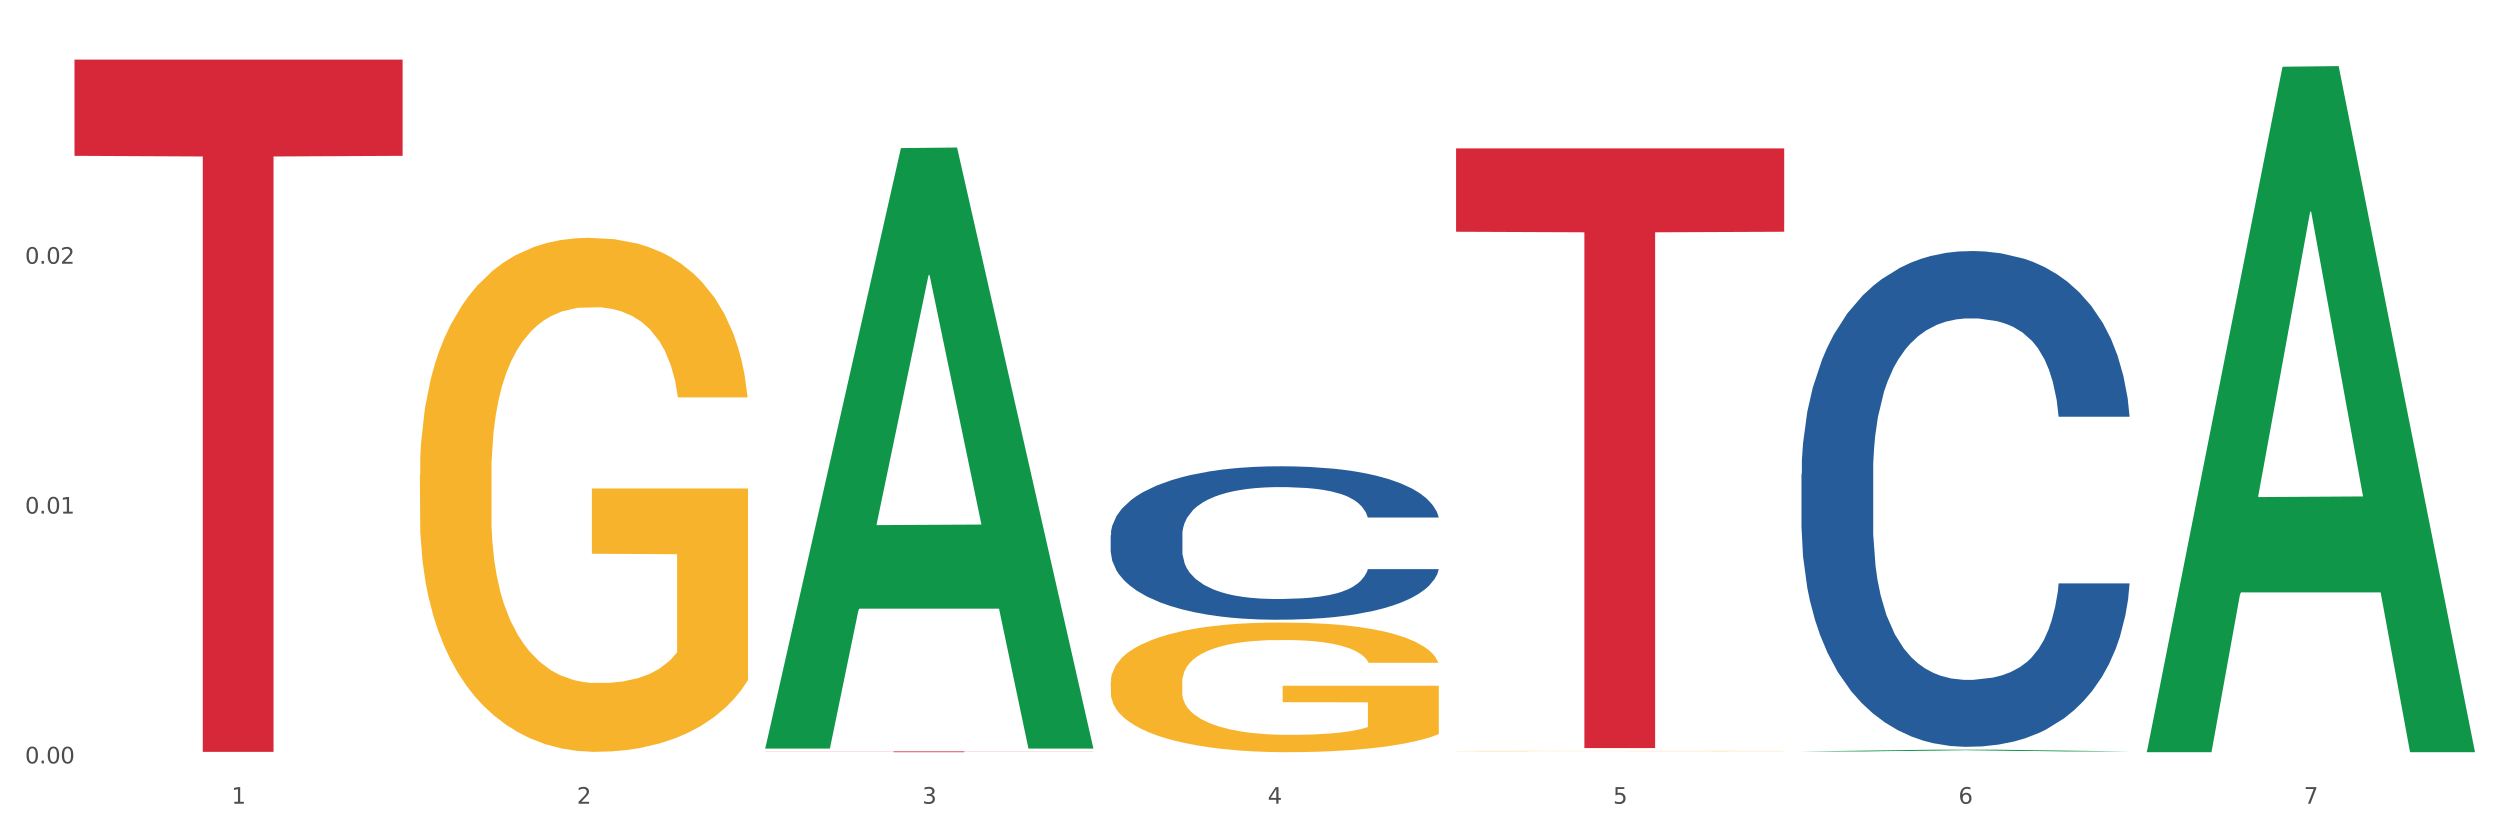 <?xml version="1.0" encoding="utf-8" standalone="no"?>
<!DOCTYPE svg PUBLIC "-//W3C//DTD SVG 1.1//EN"
  "http://www.w3.org/Graphics/SVG/1.1/DTD/svg11.dtd">
<svg xmlns:xlink="http://www.w3.org/1999/xlink" width="1080pt" height="360pt" viewBox="0 0 1080 360" xmlns="http://www.w3.org/2000/svg" version="1.1">
 <rect x="0" y="0" width="1080" height="360" fill="#333333" stroke="none"/>
 <defs>
  <style type="text/css">*{stroke-linejoin: round; stroke-linecap: butt}</style>
 </defs>
 <g id="figure_1">
  <g id="patch_1">
   <path d="M 0 360 
L 1080 360 
L 1080 0 
L 0 0 
z
" style="fill: #ffffff; stroke: #ffffff; stroke-linejoin: miter"/>
  </g>
  <g id="axes_1">
   <g id="matplotlib.axis_1">
    <g id="xtick_1">
     <g id="text_1">
      <!-- 1 -->
      <g style="fill: #4d4d4d" transform="translate(99.997 347.204) scale(0.096 -0.096)">
       <defs>
        <path id="DejaVuSans-31" d="M 794 531 
L 1825 531 
L 1825 4091 
L 703 3866 
L 703 4441 
L 1819 4666 
L 2450 4666 
L 2450 531 
L 3481 531 
L 3481 0 
L 794 0 
L 794 531 
z
" transform="scale(0.016)"/>
       </defs>
       <use xlink:href="#DejaVuSans-31"/>
      </g>
     </g>
    </g>
    <g id="xtick_2">
     <g id="text_2">
      <!-- 2 -->
      <g style="fill: #4d4d4d" transform="translate(249.209 347.204) scale(0.096 -0.096)">
       <defs>
        <path id="DejaVuSans-32" d="M 1228 531 
L 3431 531 
L 3431 0 
L 469 0 
L 469 531 
Q 828 903 1448 1529 
Q 2069 2156 2228 2338 
Q 2531 2678 2651 2914 
Q 2772 3150 2772 3378 
Q 2772 3750 2511 3984 
Q 2250 4219 1831 4219 
Q 1534 4219 1204 4116 
Q 875 4013 500 3803 
L 500 4441 
Q 881 4594 1212 4672 
Q 1544 4750 1819 4750 
Q 2544 4750 2975 4387 
Q 3406 4025 3406 3419 
Q 3406 3131 3298 2873 
Q 3191 2616 2906 2266 
Q 2828 2175 2409 1742 
Q 1991 1309 1228 531 
z
" transform="scale(0.016)"/>
       </defs>
       <use xlink:href="#DejaVuSans-32"/>
      </g>
     </g>
    </g>
    <g id="xtick_3">
     <g id="text_3">
      <!-- 3 -->
      <g style="fill: #4d4d4d" transform="translate(398.421 347.204) scale(0.096 -0.096)">
       <defs>
        <path id="DejaVuSans-33" d="M 2597 2516 
Q 3050 2419 3304 2112 
Q 3559 1806 3559 1356 
Q 3559 666 3084 287 
Q 2609 -91 1734 -91 
Q 1441 -91 1130 -33 
Q 819 25 488 141 
L 488 750 
Q 750 597 1062 519 
Q 1375 441 1716 441 
Q 2309 441 2620 675 
Q 2931 909 2931 1356 
Q 2931 1769 2642 2001 
Q 2353 2234 1838 2234 
L 1294 2234 
L 1294 2753 
L 1863 2753 
Q 2328 2753 2575 2939 
Q 2822 3125 2822 3475 
Q 2822 3834 2567 4026 
Q 2313 4219 1838 4219 
Q 1578 4219 1281 4162 
Q 984 4106 628 3988 
L 628 4550 
Q 988 4650 1302 4700 
Q 1616 4750 1894 4750 
Q 2613 4750 3031 4423 
Q 3450 4097 3450 3541 
Q 3450 3153 3228 2886 
Q 3006 2619 2597 2516 
z
" transform="scale(0.016)"/>
       </defs>
       <use xlink:href="#DejaVuSans-33"/>
      </g>
     </g>
    </g>
    <g id="xtick_4">
     <g id="text_4">
      <!-- 4 -->
      <g style="fill: #4d4d4d" transform="translate(547.634 347.204) scale(0.096 -0.096)">
       <defs>
        <path id="DejaVuSans-34" d="M 2419 4116 
L 825 1625 
L 2419 1625 
L 2419 4116 
z
M 2253 4666 
L 3047 4666 
L 3047 1625 
L 3713 1625 
L 3713 1100 
L 3047 1100 
L 3047 0 
L 2419 0 
L 2419 1100 
L 313 1100 
L 313 1709 
L 2253 4666 
z
" transform="scale(0.016)"/>
       </defs>
       <use xlink:href="#DejaVuSans-34"/>
      </g>
     </g>
    </g>
    <g id="xtick_5">
     <g id="text_5">
      <!-- 5 -->
      <g style="fill: #4d4d4d" transform="translate(696.846 347.204) scale(0.096 -0.096)">
       <defs>
        <path id="DejaVuSans-35" d="M 691 4666 
L 3169 4666 
L 3169 4134 
L 1269 4134 
L 1269 2991 
Q 1406 3038 1543 3061 
Q 1681 3084 1819 3084 
Q 2600 3084 3056 2656 
Q 3513 2228 3513 1497 
Q 3513 744 3044 326 
Q 2575 -91 1722 -91 
Q 1428 -91 1123 -41 
Q 819 9 494 109 
L 494 744 
Q 775 591 1075 516 
Q 1375 441 1709 441 
Q 2250 441 2565 725 
Q 2881 1009 2881 1497 
Q 2881 1984 2565 2268 
Q 2250 2553 1709 2553 
Q 1456 2553 1204 2497 
Q 953 2441 691 2322 
L 691 4666 
z
" transform="scale(0.016)"/>
       </defs>
       <use xlink:href="#DejaVuSans-35"/>
      </g>
     </g>
    </g>
    <g id="xtick_6">
     <g id="text_6">
      <!-- 6 -->
      <g style="fill: #4d4d4d" transform="translate(846.058 347.204) scale(0.096 -0.096)">
       <defs>
        <path id="DejaVuSans-36" d="M 2113 2584 
Q 1688 2584 1439 2293 
Q 1191 2003 1191 1497 
Q 1191 994 1439 701 
Q 1688 409 2113 409 
Q 2538 409 2786 701 
Q 3034 994 3034 1497 
Q 3034 2003 2786 2293 
Q 2538 2584 2113 2584 
z
M 3366 4563 
L 3366 3988 
Q 3128 4100 2886 4159 
Q 2644 4219 2406 4219 
Q 1781 4219 1451 3797 
Q 1122 3375 1075 2522 
Q 1259 2794 1537 2939 
Q 1816 3084 2150 3084 
Q 2853 3084 3261 2657 
Q 3669 2231 3669 1497 
Q 3669 778 3244 343 
Q 2819 -91 2113 -91 
Q 1303 -91 875 529 
Q 447 1150 447 2328 
Q 447 3434 972 4092 
Q 1497 4750 2381 4750 
Q 2619 4750 2861 4703 
Q 3103 4656 3366 4563 
z
" transform="scale(0.016)"/>
       </defs>
       <use xlink:href="#DejaVuSans-36"/>
      </g>
     </g>
    </g>
    <g id="xtick_7">
     <g id="text_7">
      <!-- 7 -->
      <g style="fill: #4d4d4d" transform="translate(995.27 347.204) scale(0.096 -0.096)">
       <defs>
        <path id="DejaVuSans-37" d="M 525 4666 
L 3525 4666 
L 3525 4397 
L 1831 0 
L 1172 0 
L 2766 4134 
L 525 4134 
L 525 4666 
z
" transform="scale(0.016)"/>
       </defs>
       <use xlink:href="#DejaVuSans-37"/>
      </g>
     </g>
    </g>
    <g id="xtick_8"/>
    <g id="xtick_9"/>
    <g id="xtick_10"/>
    <g id="xtick_11"/>
    <g id="xtick_12"/>
    <g id="xtick_13"/>
   </g>
   <g id="matplotlib.axis_2">
    <g id="ytick_1">
     <g id="text_8">
      <!-- 0.00 -->
      <g style="fill: #4d4d4d" transform="translate(10.8 329.798) scale(0.096 -0.096)">
       <defs>
        <path id="DejaVuSans-30" d="M 2034 4250 
Q 1547 4250 1301 3770 
Q 1056 3291 1056 2328 
Q 1056 1369 1301 889 
Q 1547 409 2034 409 
Q 2525 409 2770 889 
Q 3016 1369 3016 2328 
Q 3016 3291 2770 3770 
Q 2525 4250 2034 4250 
z
M 2034 4750 
Q 2819 4750 3233 4129 
Q 3647 3509 3647 2328 
Q 3647 1150 3233 529 
Q 2819 -91 2034 -91 
Q 1250 -91 836 529 
Q 422 1150 422 2328 
Q 422 3509 836 4129 
Q 1250 4750 2034 4750 
z
" transform="scale(0.016)"/>
        <path id="DejaVuSans-2e" d="M 684 794 
L 1344 794 
L 1344 0 
L 684 0 
L 684 794 
z
" transform="scale(0.016)"/>
       </defs>
       <use xlink:href="#DejaVuSans-30"/>
       <use xlink:href="#DejaVuSans-2e" transform="translate(63.623 0)"/>
       <use xlink:href="#DejaVuSans-30" transform="translate(95.41 0)"/>
       <use xlink:href="#DejaVuSans-30" transform="translate(159.033 0)"/>
      </g>
     </g>
    </g>
    <g id="ytick_2">
     <g id="text_9">
      <!-- 0.01 -->
      <g style="fill: #4d4d4d" transform="translate(10.8 221.87) scale(0.096 -0.096)">
       <use xlink:href="#DejaVuSans-30"/>
       <use xlink:href="#DejaVuSans-2e" transform="translate(63.623 0)"/>
       <use xlink:href="#DejaVuSans-30" transform="translate(95.41 0)"/>
       <use xlink:href="#DejaVuSans-31" transform="translate(159.033 0)"/>
      </g>
     </g>
    </g>
    <g id="ytick_3">
     <g id="text_10">
      <!-- 0.02 -->
      <g style="fill: #4d4d4d" transform="translate(10.8 113.943) scale(0.096 -0.096)">
       <use xlink:href="#DejaVuSans-30"/>
       <use xlink:href="#DejaVuSans-2e" transform="translate(63.623 0)"/>
       <use xlink:href="#DejaVuSans-30" transform="translate(95.41 0)"/>
       <use xlink:href="#DejaVuSans-32" transform="translate(159.033 0)"/>
      </g>
     </g>
    </g>
    <g id="ytick_4"/>
    <g id="ytick_5"/>
    <g id="ytick_6"/>
   </g>
   <g id="PolyCollection_1">
    <path d="M 330.599 322.916 
L 330.746 322.672 
L 389.2 63.972 
L 413.458 63.728 
L 472.351 323.404 
L 444.293 323.404 
L 431.579 262.935 
L 371.225 262.935 
L 370.787 263.91 
L 358.511 323.404 
L 330.599 323.404 
L 330.599 322.916 
L 378.824 226.848 
L 423.98 226.605 
L 401.621 119.077 
L 401.329 118.589 
L 401.037 119.321 
L 378.678 226.605 
L 378.824 226.848 
L 330.599 322.916 
z
" clip-path="url(#p08510a6637)" style="fill: #109648"/>
    <path d="M 629.024 324.451 
L 629.191 324.451 
L 629.191 324.445 
L 629.526 324.441 
L 631.2 324.429 
L 633.71 324.42 
L 635.551 324.415 
L 637.392 324.411 
L 639.567 324.407 
L 642.245 324.402 
L 647.099 324.396 
L 650.111 324.393 
L 653.793 324.39 
L 660.487 324.385 
L 665.34 324.382 
L 670.361 324.38 
L 678.562 324.377 
L 683.917 324.376 
L 689.607 324.375 
L 696.469 324.374 
L 701.657 324.374 
L 713.037 324.375 
L 722.744 324.376 
L 727.43 324.377 
L 733.455 324.379 
L 736.635 324.38 
L 741.823 324.383 
L 747.178 324.386 
L 750.86 324.389 
L 756.383 324.394 
L 760.567 324.399 
L 764.416 324.405 
L 766.424 324.41 
L 767.93 324.414 
L 769.269 324.418 
L 770.608 324.426 
L 740.484 324.426 
L 739.312 324.421 
L 737.471 324.416 
L 734.794 324.411 
L 732.451 324.408 
L 728.434 324.404 
L 724.752 324.401 
L 720.903 324.4 
L 716.217 324.398 
L 712.535 324.397 
L 707.347 324.397 
L 697.138 324.397 
L 690.277 324.398 
L 685.591 324.4 
L 682.578 324.401 
L 679.901 324.402 
L 676.888 324.405 
L 673.374 324.408 
L 670.863 324.411 
L 668.353 324.414 
L 666.345 324.418 
L 664.504 324.422 
L 662.997 324.427 
L 661.826 324.431 
L 660.822 324.437 
L 659.985 324.447 
L 659.985 324.468 
L 660.32 324.472 
L 661.157 324.478 
L 662.161 324.483 
L 663.834 324.489 
L 665.34 324.493 
L 668.186 324.498 
L 671.365 324.503 
L 673.876 324.505 
L 676.386 324.508 
L 680.737 324.511 
L 685.591 324.514 
L 689.775 324.516 
L 695.465 324.517 
L 699.314 324.518 
L 702.661 324.518 
L 710.862 324.518 
L 716.719 324.518 
L 723.246 324.516 
L 728.267 324.515 
L 732.451 324.513 
L 737.137 324.511 
L 740.149 324.508 
L 740.149 324.476 
L 703.331 324.476 
L 703.331 324.455 
L 770.776 324.455 
L 770.776 324.517 
L 767.93 324.52 
L 764.751 324.523 
L 761.404 324.526 
L 756.383 324.529 
L 750.358 324.532 
L 745.003 324.534 
L 739.312 324.536 
L 732.618 324.538 
L 723.915 324.539 
L 718.56 324.54 
L 711.866 324.54 
L 704 324.54 
L 697.138 324.54 
L 690.444 324.539 
L 683.415 324.538 
L 676.553 324.536 
L 671.365 324.534 
L 666.177 324.531 
L 660.654 324.528 
L 656.303 324.525 
L 652.956 324.523 
L 649.274 324.519 
L 645.258 324.514 
L 642.245 324.51 
L 639.567 324.506 
L 636.722 324.501 
L 634.714 324.496 
L 632.706 324.49 
L 631.534 324.486 
L 630.195 324.479 
L 629.191 324.469 
L 629.024 324.451 
z
" clip-path="url(#p08510a6637)" style="fill: #f7b32b"/>
    <path d="M 778.236 204.685 
L 778.404 204.489 
L 778.404 199.012 
L 778.906 191.579 
L 780.749 177.885 
L 783.095 167.518 
L 787.117 155.389 
L 789.295 150.303 
L 792.143 144.63 
L 798.008 135.436 
L 804.71 127.612 
L 809.401 123.308 
L 812.92 120.569 
L 820.795 115.679 
L 825.319 113.527 
L 830.011 111.767 
L 834.032 110.593 
L 840.734 109.224 
L 846.096 108.637 
L 852.296 108.441 
L 857.49 108.637 
L 864.359 109.419 
L 874.413 111.767 
L 878.267 113.136 
L 883.461 115.483 
L 888.823 118.613 
L 893.179 121.743 
L 898.206 126.242 
L 903.4 132.111 
L 908.426 139.544 
L 911.945 146.391 
L 914.794 153.629 
L 917.307 162.432 
L 919.15 172.017 
L 919.988 180.037 
L 889.325 180.037 
L 888.487 172.799 
L 886.812 164.975 
L 885.136 159.693 
L 883.293 155.389 
L 880.445 150.499 
L 877.931 147.369 
L 873.743 143.652 
L 869.889 141.305 
L 866.705 139.936 
L 862.851 138.762 
L 854.641 137.588 
L 848.777 137.588 
L 845.091 137.979 
L 840.567 138.958 
L 836.713 140.327 
L 832.189 142.674 
L 828.67 145.217 
L 825.152 148.543 
L 823.141 150.89 
L 820.125 155.194 
L 818.114 158.715 
L 815.433 164.779 
L 813.925 169.083 
L 811.245 180.233 
L 810.072 188.449 
L 809.569 194.122 
L 809.234 200.381 
L 809.234 230.898 
L 810.239 244.591 
L 811.077 250.46 
L 812.417 257.111 
L 814.931 265.718 
L 818.617 274.129 
L 822.471 280.193 
L 825.654 283.91 
L 828.67 286.649 
L 831.686 288.801 
L 835.372 290.757 
L 838.388 291.931 
L 842.912 293.104 
L 848.274 293.691 
L 852.463 293.691 
L 861.008 292.713 
L 864.862 291.735 
L 868.548 290.366 
L 872.57 288.214 
L 875.753 285.866 
L 877.596 284.106 
L 880.612 280.389 
L 882.958 276.477 
L 884.969 271.978 
L 886.309 268.065 
L 887.817 262.197 
L 888.99 255.546 
L 889.325 252.025 
L 919.988 252.025 
L 919.318 259.067 
L 918.145 265.913 
L 915.799 275.107 
L 913.956 280.389 
L 911.107 286.844 
L 908.091 292.322 
L 903.902 298.386 
L 900.049 302.885 
L 896.027 306.797 
L 891.671 310.319 
L 883.796 315.209 
L 880.947 316.578 
L 874.915 318.926 
L 870.224 320.295 
L 863.354 321.664 
L 856.317 322.447 
L 848.944 322.642 
L 842.41 322.251 
L 835.205 321.078 
L 830.681 319.904 
L 825.654 318.143 
L 819.79 315.405 
L 814.26 312.079 
L 809.066 308.167 
L 804.207 303.668 
L 799.683 298.582 
L 793.819 290.17 
L 789.462 281.954 
L 786.279 274.325 
L 784.101 267.87 
L 781.922 259.654 
L 780.749 253.981 
L 778.906 240.287 
L 778.236 227.572 
L 778.236 204.685 
z
" clip-path="url(#p08510a6637)" style="fill: #255c99"/>
    <path d="M 479.812 231.218 
L 479.979 231.157 
L 479.979 229.462 
L 480.482 227.161 
L 482.325 222.923 
L 484.671 219.715 
L 488.692 215.961 
L 490.87 214.387 
L 493.719 212.631 
L 499.583 209.786 
L 506.285 207.364 
L 510.977 206.032 
L 514.496 205.185 
L 522.371 203.671 
L 526.895 203.005 
L 531.586 202.46 
L 535.608 202.097 
L 542.31 201.673 
L 547.672 201.492 
L 553.871 201.431 
L 559.065 201.492 
L 565.935 201.734 
L 575.988 202.46 
L 579.842 202.884 
L 585.036 203.611 
L 590.398 204.579 
L 594.754 205.548 
L 599.781 206.94 
L 604.975 208.757 
L 610.002 211.057 
L 613.521 213.176 
L 616.369 215.416 
L 618.882 218.141 
L 620.726 221.107 
L 621.563 223.589 
L 590.901 223.589 
L 590.063 221.349 
L 588.387 218.928 
L 586.712 217.293 
L 584.869 215.961 
L 582.02 214.448 
L 579.507 213.479 
L 575.318 212.329 
L 571.464 211.602 
L 568.281 211.178 
L 564.427 210.815 
L 556.217 210.452 
L 550.352 210.452 
L 546.666 210.573 
L 542.142 210.876 
L 538.288 211.299 
L 533.764 212.026 
L 530.246 212.813 
L 526.727 213.842 
L 524.716 214.569 
L 521.7 215.901 
L 519.69 216.99 
L 517.009 218.867 
L 515.501 220.199 
L 512.82 223.65 
L 511.647 226.193 
L 511.144 227.948 
L 510.809 229.886 
L 510.809 239.33 
L 511.815 243.568 
L 512.652 245.385 
L 513.993 247.443 
L 516.506 250.107 
L 520.192 252.71 
L 524.046 254.587 
L 527.23 255.737 
L 530.246 256.585 
L 533.262 257.251 
L 536.948 257.856 
L 539.964 258.22 
L 544.488 258.583 
L 549.85 258.764 
L 554.039 258.764 
L 562.584 258.462 
L 566.438 258.159 
L 570.124 257.735 
L 574.145 257.069 
L 577.329 256.343 
L 579.172 255.798 
L 582.188 254.648 
L 584.534 253.437 
L 586.544 252.044 
L 587.885 250.833 
L 589.393 249.017 
L 590.566 246.959 
L 590.901 245.869 
L 621.563 245.869 
L 620.893 248.048 
L 619.72 250.167 
L 617.374 253.013 
L 615.531 254.648 
L 612.683 256.645 
L 609.667 258.341 
L 605.478 260.217 
L 601.624 261.61 
L 597.603 262.821 
L 593.246 263.91 
L 585.371 265.424 
L 582.523 265.848 
L 576.491 266.574 
L 571.799 266.998 
L 564.93 267.422 
L 557.892 267.664 
L 550.52 267.725 
L 543.985 267.604 
L 536.78 267.24 
L 532.256 266.877 
L 527.23 266.332 
L 521.365 265.485 
L 515.836 264.455 
L 510.642 263.245 
L 505.783 261.852 
L 501.259 260.278 
L 495.394 257.675 
L 491.038 255.132 
L 487.854 252.771 
L 485.676 250.773 
L 483.498 248.23 
L 482.325 246.474 
L 480.482 242.236 
L 479.812 238.301 
L 479.812 231.218 
z
" clip-path="url(#p08510a6637)" style="fill: #255c99"/>
    <path d="M 32.175 25.759 
L 173.927 25.759 
L 173.927 67.319 
L 118.167 67.6 
L 118.167 324.82 
L 87.599 324.82 
L 87.599 67.6 
L 32.175 67.319 
L 32.175 26.04 
L 32.175 25.759 
z
" clip-path="url(#p08510a6637)" style="fill: #d62839"/>
    <path d="M 330.599 324.605 
L 472.351 324.605 
L 472.351 324.653 
L 416.591 324.654 
L 416.591 324.95 
L 386.024 324.95 
L 386.024 324.654 
L 330.599 324.653 
L 330.599 324.606 
L 330.599 324.605 
z
" clip-path="url(#p08510a6637)" style="fill: #d62839"/>
    <path d="M 629.024 64.114 
L 770.776 64.114 
L 770.776 100.115 
L 715.015 100.358 
L 715.015 323.173 
L 684.448 323.173 
L 684.448 100.358 
L 629.024 100.115 
L 629.024 64.358 
L 629.024 64.114 
z
" clip-path="url(#p08510a6637)" style="fill: #d62839"/>
    <path d="M 479.812 294.815 
L 479.979 294.763 
L 479.979 292.922 
L 480.314 291.336 
L 481.987 287.498 
L 484.498 284.326 
L 486.339 282.638 
L 488.18 281.256 
L 490.355 279.875 
L 493.033 278.442 
L 497.886 276.345 
L 500.899 275.27 
L 504.581 274.145 
L 511.275 272.508 
L 516.128 271.587 
L 521.149 270.819 
L 529.349 269.898 
L 534.705 269.489 
L 540.395 269.182 
L 547.257 268.977 
L 552.445 268.926 
L 563.825 269.08 
L 573.532 269.54 
L 578.218 269.898 
L 584.243 270.512 
L 587.422 270.922 
L 592.61 271.74 
L 597.966 272.815 
L 601.648 273.735 
L 607.171 275.475 
L 611.355 277.215 
L 615.204 279.363 
L 617.212 280.847 
L 618.718 282.229 
L 620.057 283.815 
L 621.396 286.322 
L 591.272 286.322 
L 590.1 284.531 
L 588.259 282.842 
L 585.581 281.205 
L 583.238 280.182 
L 579.222 278.903 
L 575.54 278.084 
L 571.691 277.47 
L 567.005 276.959 
L 563.323 276.703 
L 558.135 276.498 
L 547.926 276.549 
L 541.064 276.959 
L 536.378 277.47 
L 533.366 277.931 
L 530.688 278.442 
L 527.676 279.159 
L 524.161 280.233 
L 521.651 281.205 
L 519.141 282.433 
L 517.132 283.661 
L 515.291 285.094 
L 513.785 286.629 
L 512.614 288.215 
L 511.61 290.159 
L 510.773 293.382 
L 510.773 300.391 
L 511.108 301.977 
L 511.944 304.075 
L 512.948 305.661 
L 514.622 307.554 
L 516.128 308.833 
L 518.973 310.675 
L 522.153 312.21 
L 524.663 313.182 
L 527.174 314.001 
L 531.525 315.126 
L 536.378 316.047 
L 540.562 316.61 
L 546.253 317.122 
L 550.102 317.326 
L 553.449 317.429 
L 561.649 317.429 
L 567.507 317.275 
L 574.034 316.917 
L 579.055 316.456 
L 583.238 315.894 
L 587.924 314.973 
L 590.937 314.103 
L 590.937 303.41 
L 554.118 303.359 
L 554.118 296.247 
L 621.563 296.247 
L 621.563 317.122 
L 618.718 318.196 
L 615.538 319.168 
L 612.191 320.038 
L 607.171 321.112 
L 601.146 322.136 
L 595.79 322.852 
L 590.1 323.466 
L 583.406 324.029 
L 574.703 324.54 
L 569.348 324.745 
L 562.654 324.898 
L 554.788 324.95 
L 547.926 324.847 
L 541.232 324.591 
L 534.203 324.131 
L 527.341 323.466 
L 522.153 322.801 
L 516.965 321.982 
L 511.442 320.908 
L 507.091 319.884 
L 503.744 318.963 
L 500.062 317.787 
L 496.045 316.252 
L 493.033 314.87 
L 490.355 313.438 
L 487.51 311.596 
L 485.502 310.01 
L 483.494 308.015 
L 482.322 306.531 
L 480.983 304.229 
L 479.979 301.005 
L 479.812 294.815 
z
" clip-path="url(#p08510a6637)" style="fill: #f7b32b"/>
    <path d="M 181.387 205.35 
L 181.555 205.147 
L 181.555 197.846 
L 181.889 191.559 
L 183.563 176.348 
L 186.073 163.773 
L 187.914 157.08 
L 189.755 151.604 
L 191.931 146.128 
L 194.608 140.45 
L 199.462 132.134 
L 202.474 127.875 
L 206.156 123.413 
L 212.85 116.923 
L 217.704 113.273 
L 222.724 110.23 
L 230.925 106.58 
L 236.28 104.957 
L 241.971 103.74 
L 248.832 102.929 
L 254.02 102.726 
L 265.401 103.335 
L 275.107 105.16 
L 279.793 106.58 
L 285.818 109.013 
L 288.998 110.636 
L 294.186 113.881 
L 299.541 118.14 
L 303.223 121.791 
L 308.746 128.686 
L 312.93 135.582 
L 316.779 144.1 
L 318.788 149.982 
L 320.294 155.458 
L 321.633 161.745 
L 322.971 171.683 
L 292.847 171.683 
L 291.676 164.585 
L 289.835 157.892 
L 287.157 151.402 
L 284.814 147.345 
L 280.797 142.275 
L 277.116 139.03 
L 273.266 136.596 
L 268.58 134.568 
L 264.899 133.554 
L 259.71 132.743 
L 249.502 132.945 
L 242.64 134.568 
L 237.954 136.596 
L 234.942 138.421 
L 232.264 140.45 
L 229.251 143.289 
L 225.737 147.548 
L 223.227 151.402 
L 220.716 156.269 
L 218.708 161.137 
L 216.867 166.815 
L 215.361 172.9 
L 214.189 179.187 
L 213.185 186.894 
L 212.348 199.671 
L 212.348 227.457 
L 212.683 233.744 
L 213.52 242.06 
L 214.524 248.347 
L 216.198 255.851 
L 217.704 260.921 
L 220.549 268.223 
L 223.729 274.307 
L 226.239 278.16 
L 228.749 281.405 
L 233.101 285.867 
L 237.954 289.518 
L 242.138 291.749 
L 247.828 293.777 
L 251.677 294.588 
L 255.024 294.994 
L 263.225 294.994 
L 269.082 294.386 
L 275.609 292.966 
L 280.63 291.141 
L 284.814 288.91 
L 289.5 285.259 
L 292.512 281.811 
L 292.512 239.423 
L 255.694 239.22 
L 255.694 211.029 
L 323.139 211.029 
L 323.139 293.777 
L 320.294 298.036 
L 317.114 301.89 
L 313.767 305.338 
L 308.746 309.597 
L 302.721 313.653 
L 297.366 316.492 
L 291.676 318.926 
L 284.981 321.157 
L 276.279 323.185 
L 270.923 323.996 
L 264.229 324.605 
L 256.363 324.808 
L 249.502 324.402 
L 242.807 323.388 
L 235.778 321.563 
L 228.917 318.926 
L 223.729 316.29 
L 218.541 313.045 
L 213.018 308.785 
L 208.666 304.729 
L 205.319 301.078 
L 201.637 296.414 
L 197.621 290.329 
L 194.608 284.853 
L 191.931 279.175 
L 189.086 271.873 
L 187.077 265.586 
L 185.069 257.676 
L 183.898 251.795 
L 182.559 242.668 
L 181.555 229.891 
L 181.387 205.35 
z
" clip-path="url(#p08510a6637)" style="fill: #f7b32b"/>
    <path d="M 778.236 324.622 
L 778.382 324.621 
L 836.837 323.845 
L 861.095 323.844 
L 919.988 324.623 
L 891.93 324.623 
L 879.216 324.442 
L 818.862 324.442 
L 818.423 324.445 
L 806.148 324.623 
L 778.236 324.623 
L 778.236 324.622 
L 826.461 324.333 
L 871.617 324.333 
L 849.258 324.01 
L 848.966 324.009 
L 848.674 324.011 
L 826.315 324.333 
L 826.461 324.333 
L 778.236 324.622 
z
" clip-path="url(#p08510a6637)" style="fill: #109648"/>
    <path d="M 927.448 324.393 
L 927.595 324.115 
L 986.049 28.827 
L 1010.307 28.549 
L 1069.2 324.95 
L 1041.142 324.95 
L 1028.428 255.929 
L 968.074 255.929 
L 967.636 257.042 
L 955.36 324.95 
L 927.448 324.95 
L 927.448 324.393 
L 975.673 214.739 
L 1020.829 214.46 
L 998.47 91.726 
L 998.178 91.169 
L 997.886 92.004 
L 975.527 214.46 
L 975.673 214.739 
L 927.448 324.393 
z
" clip-path="url(#p08510a6637)" style="fill: #109648"/>
   </g>
  </g>
 </g>
 <defs>
  <clipPath id="p08510a6637">
   <rect x="32.175" y="10.8" width="1037.025" height="329.109"/>
  </clipPath>
 </defs>
</svg>
